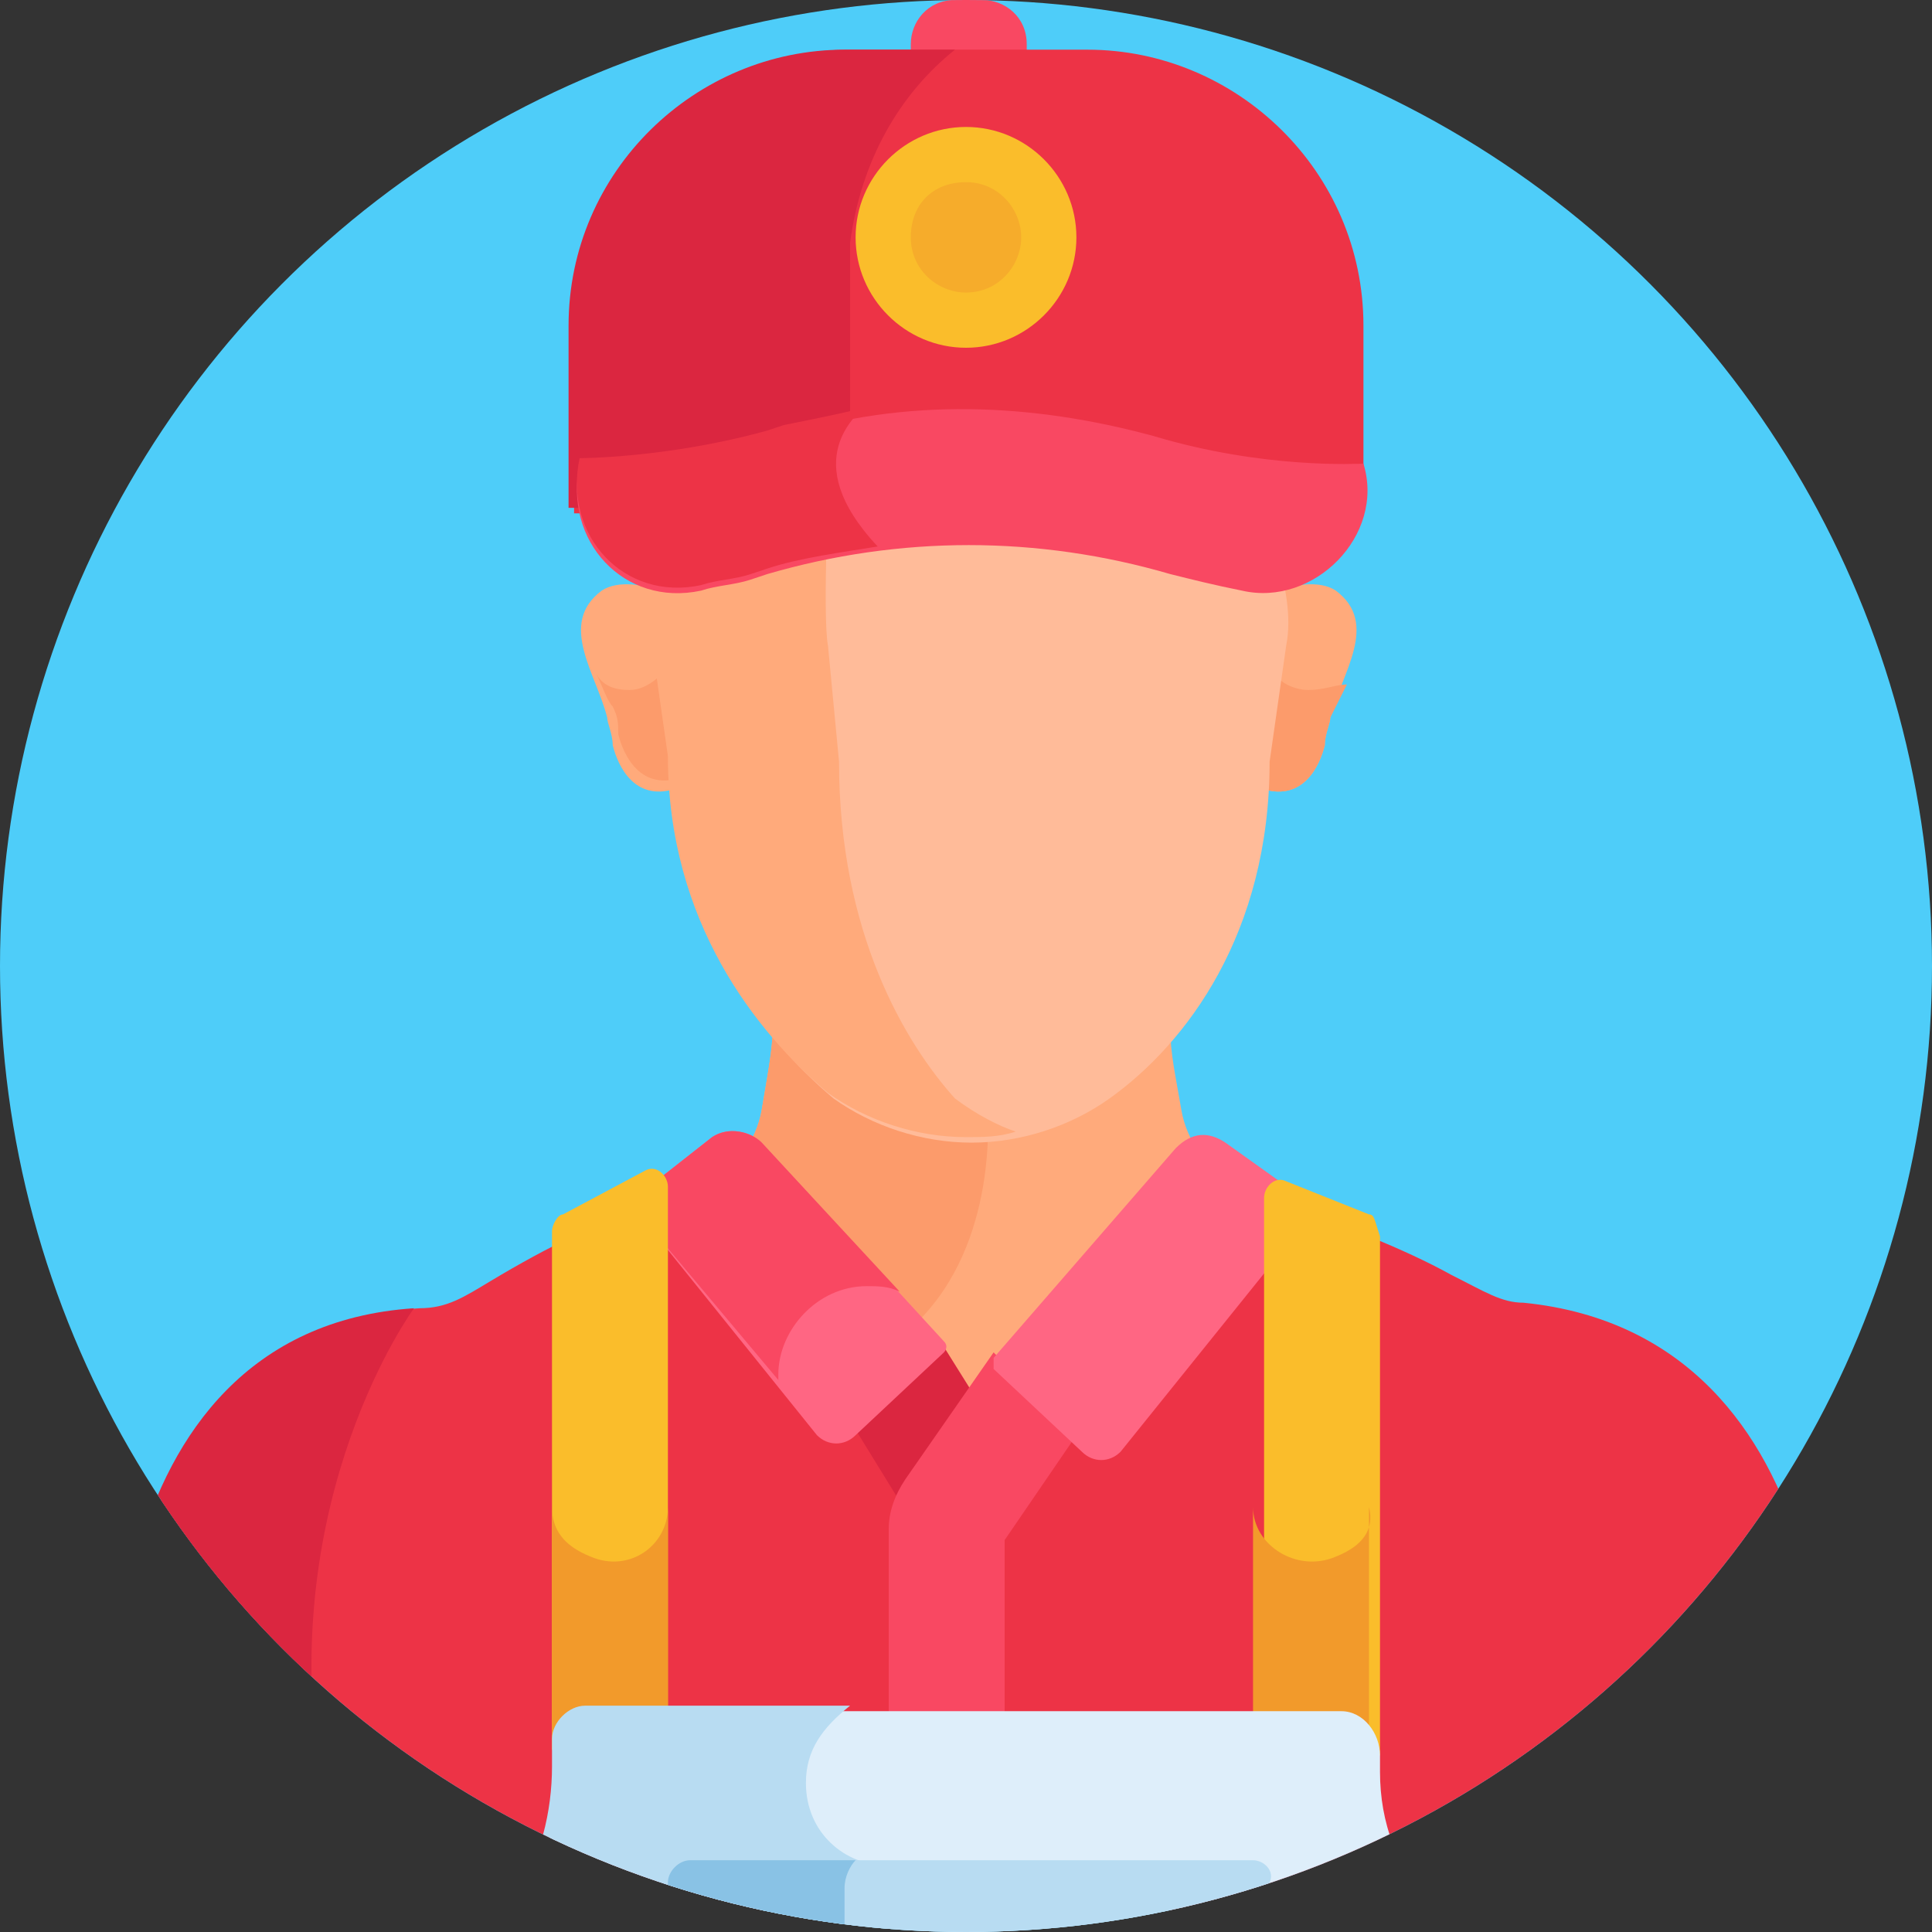 <?xml version="1.0" encoding="utf-8"?>
<!-- Generator: Adobe Illustrator 26.5.0, SVG Export Plug-In . SVG Version: 6.00 Build 0)  -->
<svg version="1.1" id="Layer_1" xmlns="http://www.w3.org/2000/svg" xmlns:xlink="http://www.w3.org/1999/xlink" x="0px" y="0px"
	 viewBox="0 0 35 35" style="enable-background:new 0 0 35 35;" xml:space="preserve">
<rect x="0" y="0" width="35" height="35" fill="#333333" stroke="none"/>
<style type="text/css">
	.st0{fill:#4ECDF9;}
	.st1{clip-path:url(#SVGID_00000180339220358961588060000010775923017972109243_);}
	.st2{fill:#ED3346;}
	.st3{fill:#FFAA7B;}
	.st4{fill:#FC9B6B;}
	.st5{fill:#FFBB99;}
	.st6{fill:#DB2640;}
	.st7{fill:#FF6683;}
	.st8{fill:#F94862;}
	.st9{fill:#FABD2B;}
	.st10{fill:#F29A2B;}
	.st11{fill:#DEEEFA;}
	.st12{fill:#B8DCF2;}
	.st13{fill:#89C2E5;}
	.st14{fill:#F6AC2B;}
</style>
<circle class="st0" cx="17.5" cy="17.5" r="17.5"/>
<g>
	<defs>
		<circle id="SVGID_1_" cx="17.5" cy="17.5" r="17.5"/>
	</defs>
	<clipPath id="SVGID_00000102526050066039989210000012892708172291600020_">
		<use xlink:href="#SVGID_1_"  style="overflow:visible;"/>
	</clipPath>
	<g style="clip-path:url(#SVGID_00000102526050066039989210000012892708172291600020_);">
		<path class="st2" d="M27.6,23.6c-0.4,0-0.7-0.2-1.3-0.5c-0.9-0.5-2-0.9-3-1.3l0,0l0,0l0,0l-0.6-0.3l-5.1,5.1l-5.1-5.1l-0.6,0.3
			c-1,0.3-2,0.8-3,1.4c-0.5,0.3-0.8,0.5-1.3,0.5c-3,0.2-4.4,2.3-5,4.4c1.7,2.7,4.1,5,6.9,6.5h16.2c2.8-1.5,5.2-3.8,6.9-6.6
			C32,26,30.6,23.9,27.6,23.6z"/>
		<path class="st3" d="M17.6,26.7l5.1-5.1l-0.3-0.1c-0.5-0.3-0.9-0.8-1-1.4s-0.2-1-0.2-1.5c-0.3,0.4-0.7,0.7-1.1,1
			c-0.7,0.5-1.6,0.8-2.5,0.8c-0.9,0-1.8-0.3-2.5-0.8c-0.3-0.3-0.7-0.6-1.1-1c0,0.4-0.1,0.9-0.2,1.5c-0.1,0.6-0.5,1.1-1.1,1.4
			l-0.3,0.1L17.6,26.7z"/>
		<path class="st4" d="M17.9,20.4c-0.1,0-0.2,0-0.3,0c-0.9,0-1.8-0.3-2.5-0.8c-0.3-0.3-0.7-0.6-1.1-1c0,0.4-0.1,0.9-0.2,1.5
			c-0.1,0.6-0.5,1.1-1.1,1.4l-0.3,0.1l3.1,3.1C17.8,23.7,17.9,21.1,17.9,20.4z"/>
		<path class="st3" d="M24.2,10.7c-0.3-0.2-0.8-0.1-1,0c0.1,0.3,0.1,0.6,0,1l-0.3,2.1c0,0.2,0,0.3,0,0.5c0.7,0.2,1-0.4,1.1-0.8
			c0-0.2,0.1-0.4,0.1-0.5C24.3,12.2,25,11.3,24.2,10.7z"/>
		<path class="st4" d="M23.7,12.5c-0.2,0-0.5-0.1-0.6-0.3l-0.2,1.6c0,0.2,0,0.3,0,0.5c0.7,0.2,1-0.4,1.1-0.8c0-0.2,0.1-0.4,0.1-0.5
			c0.1-0.2,0.2-0.4,0.3-0.6C24.2,12.4,24,12.5,23.7,12.5z"/>
		<path class="st3" d="M10.9,10.7c0.3-0.2,0.8-0.1,1,0c-0.1,0.3-0.1,0.6,0,1l0.3,2.1c0,0.2,0,0.3,0,0.5c-0.7,0.2-1-0.4-1.1-0.8
			c0-0.2-0.1-0.4-0.1-0.5C10.8,12.2,10.1,11.3,10.9,10.7z"/>
		<path class="st4" d="M12.2,13.8L12,12.2c-0.2,0.2-0.4,0.3-0.6,0.3c-0.3,0-0.5-0.1-0.6-0.3c0.1,0.2,0.2,0.5,0.3,0.6
			c0.1,0.2,0.1,0.3,0.1,0.5c0.1,0.4,0.4,1,1.1,0.8C12.2,14.1,12.2,13.9,12.2,13.8z"/>
		<path class="st5" d="M22.9,9.5c-0.2-0.3-0.2-0.6-0.2-0.9c0-0.3,0-0.6,0-1c-3.3-0.8-6.8-0.7-10.1,0.1c0,0.3,0,0.6,0,0.9
			s-0.1,0.6-0.2,0.9c-0.1,0.1-0.2,0.3-0.2,0.5c-0.3,0.5-0.3,1-0.3,1.7l0.3,2.1c0,3,1.6,5,2.9,6.1c0.7,0.5,1.6,0.8,2.5,0.8
			c0.9,0,1.8-0.3,2.5-0.8c1.4-1,2.9-3,2.9-6.1l0.3-2.1c0.1-0.5,0-1.1-0.2-1.7C23,9.8,23,9.7,22.9,9.5z"/>
		<path class="st3" d="M17.3,19.9c-0.9-1-2.1-3-2.1-6.1L15,11.7c-0.1-0.5,0-3.2,0.1-3.8c0-0.2,0.1-0.3,0.2-0.5
			c0-0.1,0.1-0.2,0.1-0.3c-0.9,0.1-2,0.3-2.9,0.5c0,0.3,0,0.6,0,0.9s-0.1,0.6-0.2,0.9c-0.1,0.1-0.2,0.3-0.2,0.5
			c-0.3,0.5-0.3,1-0.3,1.7l0.3,2.1c0,3,1.6,5,2.9,6.1c0.7,0.5,1.6,0.8,2.5,0.8c0.3,0,0.6,0,0.9-0.1C18.1,20.4,17.7,20.2,17.3,19.9z"
			/>
		<path class="st6" d="M16.5,26.9l1.1-1.7l-0.5-0.8l-1.6,1.5l0.8,1.3C16.4,27,16.4,27,16.5,26.9z"/>
		<path class="st7" d="M13.8,20.7c-0.2-0.2-0.6-0.3-0.9-0.1l-1.4,1.1c-0.1,0-0.1,0.1,0,0.2l3.3,4.1c0.2,0.2,0.5,0.2,0.7,0l1.6-1.5
			c0,0,0.1-0.1,0-0.2L13.8,20.7z"/>
		<path class="st8" d="M14.1,24.9c0-0.8,0.7-1.6,1.6-1.6c0.2,0,0.4,0,0.6,0.1l-2.5-2.7c-0.2-0.2-0.6-0.3-0.9-0.1l-1.4,1.1
			c-0.1,0-0.1,0.1,0,0.2l2.6,3.1C14.1,25,14.1,25,14.1,24.9z"/>
		<path class="st8" d="M18,24.5l-1.6,2.3c-0.2,0.3-0.3,0.6-0.3,0.9v3.6h2.1v-3.4l1.3-1.9L18,24.5z"/>
		<path class="st7" d="M23.6,21.7l-1.4-1c-0.3-0.2-0.6-0.2-0.9,0.1L18,24.6c0,0,0,0.1,0,0.2l1.6,1.5c0.2,0.2,0.5,0.2,0.7,0l3.3-4.1
			C23.6,22,23.6,21.8,23.6,21.7z"/>
		<path class="st9" d="M11.7,21.2L10.2,22c-0.1,0-0.2,0.2-0.2,0.3v9.4h2.1V21.5C12.1,21.3,11.9,21.1,11.7,21.2z"/>
		<path class="st9" d="M24.8,22l-1.5-0.6c-0.2-0.1-0.4,0.1-0.4,0.3v10.1H25v-9.4C24.9,22.1,24.9,22,24.8,22z"/>
		<path class="st10" d="M10.7,28.2C10.2,28,10,27.7,10,27.3v4.4h2.1v-4.4C12.1,28,11.4,28.5,10.7,28.2z"/>
		<path class="st10" d="M24.2,28.2c-0.7,0.3-1.5-0.2-1.5-0.9v4.4h2.1v-4.4C24.9,27.7,24.7,28,24.2,28.2z"/>
		<path class="st11" d="M24.3,31H10.7c-0.3,0-0.6,0.3-0.6,0.6v0.5c0,0.8-0.2,1.7-0.7,2.4c2.5,1.4,5.2,2.1,8.3,2.1
			c2.9,0,5.7-0.7,8.3-2.1C25.3,33.9,25,33,25,32.1v-0.3C25,31.4,24.7,31,24.3,31z"/>
		<path class="st12" d="M16.1,33.8C16,33.8,16,33.8,16.1,33.8c-0.8,0-1.5-0.6-1.5-1.5c0-0.6,0.3-1,0.8-1.4h-4.8
			c-0.3,0-0.6,0.3-0.6,0.6v0.5c0,0.8-0.2,1.7-0.7,2.4c2.1,1,4.3,1.8,6.8,2C16.1,36.5,16.1,33.8,16.1,33.8z"/>
		<path class="st12" d="M22.7,33.7H12.4c-0.2,0-0.4,0.2-0.4,0.4v1.7c1.8,0.6,3.6,0.9,5.5,0.9c1.9,0,3.8-0.3,5.5-0.9v-1.7
			C23.1,33.9,22.9,33.7,22.7,33.7z"/>
		<path class="st13" d="M15.3,34.2c0-0.2,0.1-0.4,0.2-0.5h-3c-0.2,0-0.4,0.2-0.4,0.4v1.7c1,0.3,2.1,0.6,3.2,0.7
			C15.3,36.5,15.3,34.2,15.3,34.2z"/>
		<path class="st6" d="M2.5,28.1c0.9,1.6,2.1,2.9,3.3,4.1c-0.8-5.1,1.7-8.5,1.7-8.5C4.5,23.9,3.1,26,2.5,28.1z"/>
		<path class="st8" d="M18.6,1c0-0.1,0-0.1,0-0.2c0-0.5-0.4-0.8-0.8-0.8h-0.5c-0.5,0-0.8,0.4-0.8,0.8c0,0.1,0,0.1,0,0.2H18.6z"/>
		<path class="st2" d="M24.7,9.3H10.4V5.9c0-2.7,2.2-5,5-5h4.3c2.7,0,5,2.2,5,5v3.4H24.7z"/>
		<path class="st6" d="M17.3,0.9h-2c-2.7,0-5,2.2-5,5v3.3h5.1V4.4C15.6,2.9,16.3,1.7,17.3,0.9z"/>
		<path class="st8" d="M24.7,8.4c-0.1,0-1.8,0.1-3.8-0.5c-2.2-0.6-4.5-0.7-6.7,0l-0.3,0.1c-1.8,0.4-3.4,0.4-3.4,0.4
			c-0.3,1.4,0.8,2.6,2.2,2.3c0.3-0.1,0.6-0.1,0.9-0.2l0.3-0.1c2.4-0.7,4.9-0.7,7.3,0c0.4,0.1,0.8,0.2,1.3,0.3
			C23.8,11,25.1,9.7,24.7,8.4z"/>
		<path class="st2" d="M15.6,7.4c-0.4,0.1-0.9,0.2-1.4,0.3l-0.3,0.1c-1.8,0.5-3.4,0.5-3.4,0.5c-0.3,1.4,0.8,2.6,2.2,2.3
			c0.3-0.1,0.6-0.1,0.9-0.2l0.3-0.1c0.6-0.2,1.4-0.3,2-0.4l0,0C14.4,8.3,15.6,7.5,15.6,7.4z"/>
		<path class="st9" d="M19.5,4.3c0,1.1-0.9,2-2,2c-1.1,0-2-0.9-2-2c0-1.1,0.9-2,2-2C18.6,2.3,19.5,3.2,19.5,4.3z"/>
		<path class="st14" d="M18.5,4.3c0,0.5-0.4,1-1,1c-0.5,0-1-0.4-1-1s0.4-1,1-1C18.1,3.3,18.5,3.8,18.5,4.3z"/>
	</g>
</g>
</svg>
